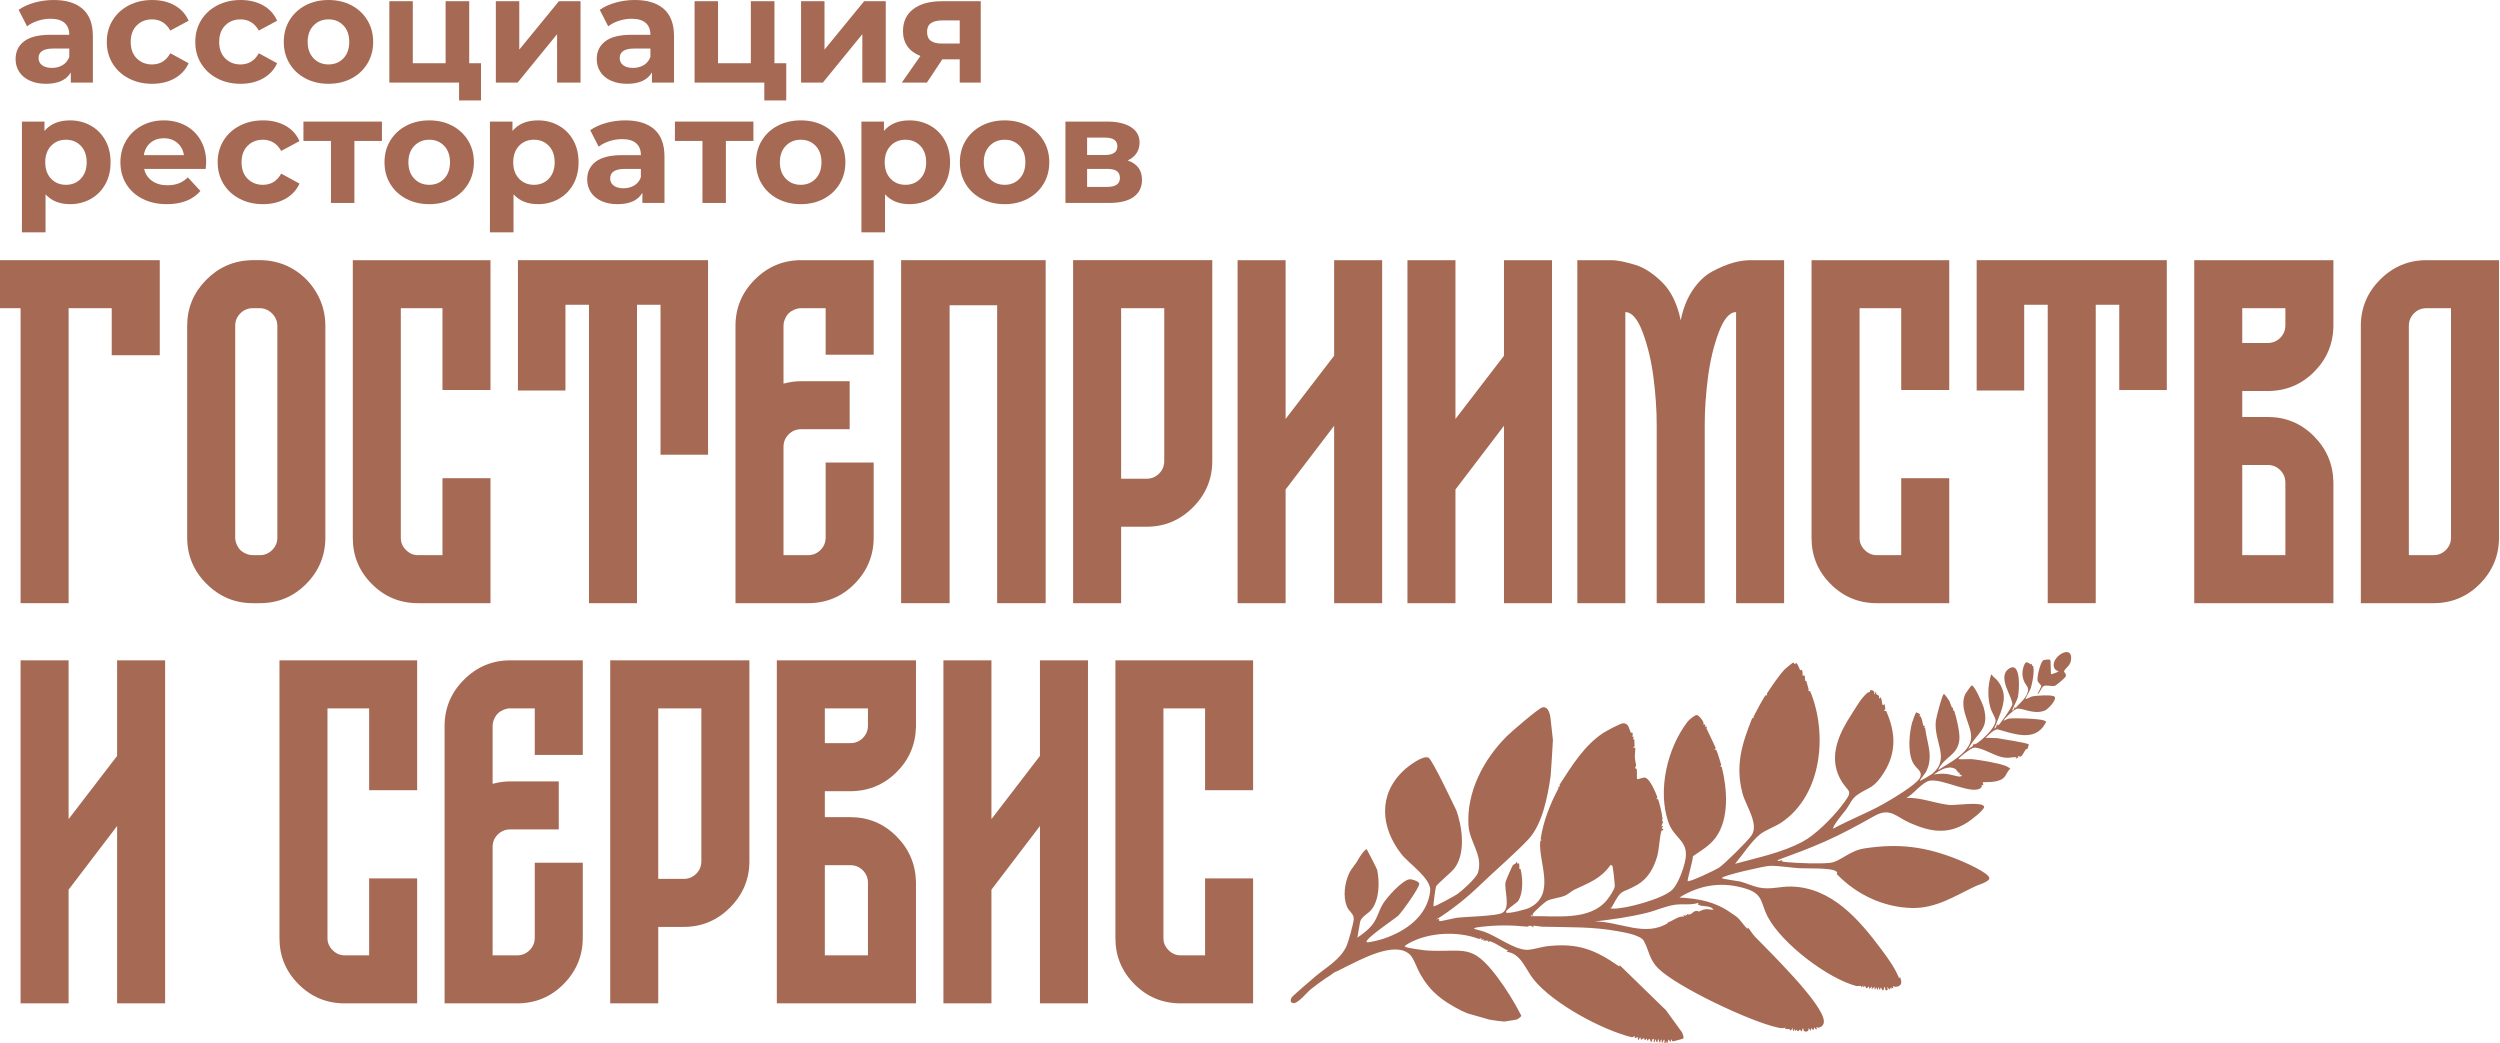 <svg xmlns="http://www.w3.org/2000/svg" xmlns:xlink="http://www.w3.org/1999/xlink" xmlns:serif="http://www.serif.com/" width="100%" height="100%" viewBox="0 0 2066 862" xml:space="preserve" style="fill-rule:evenodd;clip-rule:evenodd;stroke-linejoin:round;stroke-miterlimit:2;"><path d="M51.756,53.814c2.583,-1.541 4.421,-3.812 5.5,-6.812l-0,-6.875l-13.375,-0c-8,-0 -12,2.625 -12,7.871c-0,2.504 0.979,4.483 2.942,5.941c1.954,1.459 4.645,2.188 8.062,2.188c3.329,-0 6.292,-0.771 8.871,-2.313m16.625,-46.375c5.583,4.958 8.375,12.433 8.375,22.438l-0,38.375l-18.246,-0l0,-8.375c-3.671,6.25 -10.5,9.375 -20.5,9.375c-5.171,-0 -9.65,-0.875 -13.437,-2.625c-3.8,-1.75 -6.688,-4.167 -8.688,-7.25c-2.004,-3.084 -3.004,-6.584 -3.004,-10.505c-0,-6.25 2.354,-11.162 7.062,-14.75c4.709,-3.579 11.98,-5.375 21.817,-5.375l15.496,0c-0,-4.245 -1.292,-7.516 -3.871,-9.808c-2.583,-2.292 -6.462,-3.437 -11.625,-3.437c-3.587,-0 -7.108,0.558 -10.567,1.687c-3.458,1.121 -6.395,2.646 -8.808,4.563l-7,-13.625c3.663,-2.584 8.058,-4.58 13.188,-6c5.125,-1.417 10.391,-2.125 15.808,-2.125c10.417,-0 18.417,2.479 24,7.437" style="fill:#a66953;fill-rule:nonzero;"></path><path d="M106.443,64.813c-5.708,-2.959 -10.166,-7.059 -13.375,-12.313c-3.208,-5.25 -4.812,-11.208 -4.812,-17.875c-0,-6.667 1.604,-12.621 4.812,-17.875c3.209,-5.25 7.667,-9.35 13.375,-12.312c5.705,-2.955 12.142,-4.438 19.313,-4.438c7.083,0 13.271,1.483 18.562,4.438c5.288,2.962 9.146,7.187 11.563,12.691l-15.129,8.121c-3.496,-6.167 -8.538,-9.25 -15.121,-9.25c-5.083,0 -9.292,1.671 -12.625,5c-3.333,3.333 -5,7.875 -5,13.625c-0,5.75 1.667,10.296 5,13.625c3.333,3.333 7.542,5.004 12.625,5.004c6.667,0 11.704,-3.087 15.121,-9.254l15.129,8.25c-2.417,5.338 -6.275,9.504 -11.563,12.5c-5.291,3 -11.479,4.5 -18.562,4.5c-7.171,0 -13.608,-1.479 -19.313,-4.437" style="fill:#a66953;fill-rule:nonzero;"></path><path d="M179.572,64.813c-5.713,-2.959 -10.171,-7.059 -13.379,-12.313c-3.205,-5.25 -4.809,-11.208 -4.809,-17.875c0,-6.667 1.604,-12.621 4.809,-17.875c3.208,-5.25 7.666,-9.35 13.379,-12.312c5.704,-2.955 12.141,-4.438 19.312,-4.438c7.079,0 13.267,1.483 18.563,4.438c5.287,2.962 9.141,7.187 11.562,12.691l-15.129,8.121c-3.496,-6.167 -8.542,-9.25 -15.125,-9.25c-5.079,0 -9.287,1.671 -12.625,5c-3.333,3.333 -4.996,7.875 -4.996,13.625c0,5.75 1.663,10.296 4.996,13.625c3.338,3.333 7.546,5.004 12.625,5.004c6.671,0 11.708,-3.087 15.125,-9.254l15.129,8.25c-2.421,5.338 -6.275,9.504 -11.562,12.5c-5.296,3 -11.484,4.5 -18.563,4.5c-7.171,0 -13.608,-1.479 -19.312,-4.437" style="fill:#a66953;fill-rule:nonzero;"></path><path d="M283.82,48.187c3.208,-3.375 4.808,-7.896 4.808,-13.563c0,-5.662 -1.6,-10.183 -4.808,-13.562c-3.212,-3.371 -7.317,-5.063 -12.312,-5.063c-5,0 -9.125,1.692 -12.38,5.063c-3.245,3.379 -4.875,7.9 -4.875,13.562c0,5.667 1.63,10.188 4.875,13.563c3.255,3.379 7.38,5.066 12.38,5.066c4.995,0 9.1,-1.687 12.312,-5.066m-31.375,16.625c-5.629,-2.959 -10.025,-7.059 -13.187,-12.313c-3.167,-5.25 -4.75,-11.204 -4.75,-17.875c-0,-6.662 1.583,-12.621 4.75,-17.875c3.162,-5.25 7.558,-9.35 13.187,-12.312c5.625,-2.954 11.979,-4.434 19.063,-4.434c7.079,0 13.416,1.48 19,4.434c5.579,2.962 9.954,7.062 13.125,12.312c3.166,5.254 4.75,11.213 4.75,17.875c-0,6.671 -1.584,12.625 -4.75,17.875c-3.171,5.254 -7.546,9.354 -13.125,12.313c-5.584,2.958 -11.921,4.441 -19,4.441c-7.084,0 -13.438,-1.483 -19.063,-4.441" style="fill:#a66953;fill-rule:nonzero;"></path><path d="M397.508,52.252l-0,30.75l-18.129,-0l-0,-14.75l-57.625,-0l-0,-67.25l19.375,-0l-0,51.25l27.125,-0l-0,-51.25l19.5,-0l-0,51.25l9.754,-0Z" style="fill:#a66953;fill-rule:nonzero;"></path><path d="M409.756,1.002l19.371,0l-0,40l32.754,-40l17.871,0l-0,67.25l-19.375,0l-0,-40l-32.625,40l-17.996,0l-0,-67.25Z" style="fill:#a66953;fill-rule:nonzero;"></path><path d="M532.005,53.814c2.579,-1.541 4.413,-3.812 5.496,-6.812l-0,-6.875l-13.375,-0c-8,-0 -12,2.625 -12,7.871c-0,2.504 0.983,4.483 2.942,5.941c1.954,1.459 4.641,2.188 8.058,2.188c3.333,-0 6.292,-0.771 8.879,-2.313m16.621,-46.375c5.583,4.958 8.379,12.433 8.379,22.438l0,38.375l-18.254,-0l-0,-8.375c-3.667,6.25 -10.496,9.375 -20.5,9.375c-5.167,-0 -9.642,-0.875 -13.433,-2.625c-3.796,-1.75 -6.692,-4.167 -8.688,-7.25c-2,-3.084 -3,-6.584 -3,-10.505c0,-6.25 2.35,-11.162 7.058,-14.75c4.709,-3.579 11.98,-5.375 21.817,-5.375l15.496,0c-0,-4.245 -1.288,-7.516 -3.871,-9.808c-2.583,-2.292 -6.458,-3.437 -11.625,-3.437c-3.587,-0 -7.104,0.558 -10.567,1.687c-3.458,1.121 -6.395,2.646 -8.812,4.563l-6.996,-13.625c3.663,-2.584 8.063,-4.58 13.188,-6c5.12,-1.417 10.395,-2.125 15.808,-2.125c10.417,-0 18.417,2.479 24,7.437" style="fill:#a66953;fill-rule:nonzero;"></path><path d="M649.754,52.252l0,30.75l-18.129,-0l0,-14.75l-57.625,-0l0,-67.25l19.375,-0l0,51.25l27.125,-0l0,-51.25l19.5,-0l0,51.25l9.754,-0Z" style="fill:#a66953;fill-rule:nonzero;"></path><path d="M662.002,1.002l19.37,0l0,40l32.755,-40l17.871,0l-0,67.25l-19.375,0l-0,-40l-32.625,40l-17.996,0l-0,-67.25Z" style="fill:#a66953;fill-rule:nonzero;"></path><path d="M769.31,19.126c-2.125,1.5 -3.188,3.917 -3.188,7.25c0,3.333 1.021,5.771 3.067,7.312c2.041,1.542 5.141,2.313 9.308,2.313l14.625,-0l0,-19.125l-14.371,-0c-4.166,-0 -7.316,0.75 -9.441,2.25m41.187,-18.125l0,67.25l-17.375,-0l0,-19.25l-14.371,-0l-12.754,19.25l-20.746,-0l15.375,-22c-4.671,-1.833 -8.237,-4.475 -10.687,-7.938c-2.463,-3.458 -3.692,-7.641 -3.692,-12.562c0,-7.917 2.854,-14.017 8.567,-18.313c5.708,-4.291 13.558,-6.437 23.562,-6.437l32.121,-0Z" style="fill:#a66953;fill-rule:nonzero;"></path><path d="M66.82,147.658c3.208,-3.375 4.812,-7.895 4.812,-13.562c0,-5.663 -1.604,-10.183 -4.812,-13.563c-3.209,-3.37 -7.313,-5.062 -12.313,-5.062c-4.996,-0 -9.108,1.692 -12.312,5.062c-3.209,3.38 -4.809,7.9 -4.809,13.563c0,5.667 1.6,10.187 4.809,13.562c3.204,3.38 7.316,5.067 12.312,5.067c5,0 9.104,-1.687 12.313,-5.067m8.125,-43.87c5.125,2.87 9.145,6.916 12.066,12.125c2.913,5.208 4.371,11.27 4.371,18.183c0,6.917 -1.458,12.979 -4.371,18.187c-2.921,5.209 -6.941,9.25 -12.066,12.13c-5.121,2.87 -10.813,4.312 -17.063,4.312c-8.583,0 -15.329,-2.712 -20.25,-8.129l0,31.379l-19.5,0l0,-91.5l18.625,0l0,7.746c4.833,-5.829 11.875,-8.746 21.125,-8.746c6.25,0 11.942,1.433 17.063,4.313" style="fill:#a66953;fill-rule:nonzero;"></path><path d="M124.38,117.971c-3,2.504 -4.834,5.921 -5.5,10.25l33.125,-0c-0.667,-4.25 -2.5,-7.642 -5.496,-10.183c-3.004,-2.546 -6.671,-3.813 -11.004,-3.813c-4.421,0 -8.121,1.246 -11.125,3.746m45.625,21.625l-50.875,-0c0.916,4.167 3.083,7.458 6.504,9.879c3.412,2.417 7.666,3.625 12.741,3.625c3.505,0 6.609,-0.521 9.321,-1.562c2.7,-1.042 5.225,-2.692 7.559,-4.942l10.375,11.25c-6.334,7.254 -15.584,10.879 -27.75,10.879c-7.584,0 -14.292,-1.483 -20.125,-4.442c-5.834,-2.958 -10.334,-7.058 -13.5,-12.312c-3.167,-5.25 -4.75,-11.204 -4.75,-17.875c-0,-6.579 1.562,-12.517 4.687,-17.808c3.125,-5.296 7.421,-9.417 12.875,-12.38c5.458,-2.954 11.563,-4.433 18.317,-4.433c6.579,0 12.537,1.413 17.871,4.246c5.333,2.837 9.52,6.896 12.562,12.192c3.042,5.287 4.563,11.433 4.563,18.437c-0,0.246 -0.125,1.996 -0.375,5.246" style="fill:#a66953;fill-rule:nonzero;"></path><path d="M198.065,164.284c-5.708,-2.958 -10.166,-7.058 -13.375,-12.312c-3.204,-5.25 -4.808,-11.209 -4.808,-17.875c0,-6.667 1.604,-12.621 4.808,-17.875c3.209,-5.25 7.667,-9.35 13.375,-12.313c5.709,-2.954 12.146,-4.437 19.317,-4.437c7.079,-0 13.263,1.483 18.558,4.437c5.292,2.963 9.142,7.188 11.563,12.692l-15.125,8.121c-3.496,-6.167 -8.542,-9.25 -15.129,-9.25c-5.079,-0 -9.288,1.671 -12.621,5c-3.338,3.333 -5,7.875 -5,13.625c-0,5.75 1.662,10.296 5,13.625c3.333,3.333 7.542,5.004 12.621,5.004c6.671,-0 11.712,-3.088 15.129,-9.254l15.125,8.25c-2.421,5.337 -6.271,9.504 -11.563,12.5c-5.295,3 -11.479,4.5 -18.558,4.5c-7.171,-0 -13.608,-1.479 -19.317,-4.438" style="fill:#a66953;fill-rule:nonzero;"></path><path d="M315.627,116.473l-22.75,0l0,51.25l-19.375,0l0,-51.25l-22.746,0l0,-16l64.871,0l0,16Z" style="fill:#a66953;fill-rule:nonzero;"></path><path d="M367.064,147.658c3.208,-3.375 4.812,-7.895 4.812,-13.562c0,-5.663 -1.604,-10.183 -4.812,-13.563c-3.209,-3.37 -7.313,-5.062 -12.313,-5.062c-4.996,-0 -9.125,1.692 -12.375,5.062c-3.25,3.38 -4.875,7.9 -4.875,13.563c0,5.667 1.625,10.187 4.875,13.562c3.25,3.38 7.379,5.067 12.375,5.067c5,0 9.104,-1.687 12.313,-5.067m-31.371,16.625c-5.629,-2.958 -10.025,-7.058 -13.192,-12.312c-3.166,-5.25 -4.746,-11.204 -4.746,-17.875c0,-6.663 1.58,-12.621 4.746,-17.875c3.167,-5.25 7.563,-9.35 13.192,-12.313c5.621,-2.954 11.979,-4.433 19.058,-4.433c7.084,0 13.421,1.479 19,4.433c5.584,2.963 9.959,7.063 13.129,12.313c3.167,5.254 4.75,11.212 4.75,17.875c0,6.671 -1.583,12.625 -4.75,17.875c-3.17,5.254 -7.545,9.354 -13.129,12.312c-5.579,2.959 -11.916,4.442 -19,4.442c-7.079,0 -13.437,-1.483 -19.058,-4.442" style="fill:#a66953;fill-rule:nonzero;"></path><path d="M453.563,147.658c3.208,-3.375 4.812,-7.895 4.812,-13.562c0,-5.663 -1.604,-10.183 -4.813,-13.563c-3.208,-3.37 -7.312,-5.062 -12.312,-5.062c-4.996,-0 -9.108,1.692 -12.313,5.062c-3.208,3.38 -4.808,7.9 -4.808,13.563c0,5.667 1.6,10.187 4.808,13.562c3.205,3.38 7.317,5.067 12.313,5.067c5,0 9.104,-1.687 12.313,-5.067m8.125,-43.87c5.125,2.87 9.145,6.916 12.066,12.125c2.913,5.208 4.371,11.27 4.371,18.183c0,6.917 -1.458,12.979 -4.371,18.187c-2.921,5.209 -6.941,9.25 -12.066,12.13c-5.121,2.87 -10.813,4.312 -17.063,4.312c-8.583,0 -15.329,-2.712 -20.25,-8.129l0,31.379l-19.5,0l0,-91.5l18.625,0l0,7.746c4.833,-5.829 11.875,-8.746 21.125,-8.746c6.25,0 11.942,1.433 17.063,4.313" style="fill:#a66953;fill-rule:nonzero;"></path><path d="M524.128,153.286c2.579,-1.542 4.412,-3.813 5.495,-6.813l0,-6.875l-13.375,0c-8,0 -12,2.625 -12,7.871c0,2.504 0.984,4.483 2.942,5.942c1.954,1.458 4.642,2.187 8.058,2.187c3.334,0 6.292,-0.771 8.88,-2.312m16.62,-46.375c5.584,4.958 8.38,12.433 8.38,22.437l-0,38.375l-18.255,0l0,-8.375c-3.666,6.25 -10.495,9.375 -20.5,9.375c-5.166,0 -9.641,-0.875 -13.433,-2.625c-3.796,-1.75 -6.692,-4.166 -8.688,-7.25c-2,-3.083 -3,-6.583 -3,-10.504c0,-6.25 2.351,-11.162 7.059,-14.75c4.708,-3.579 11.979,-5.375 21.816,-5.375l15.496,0c0,-4.246 -1.287,-7.517 -3.87,-9.808c-2.584,-2.292 -6.459,-3.438 -11.625,-3.438c-3.588,0 -7.105,0.559 -10.567,1.688c-3.458,1.121 -6.396,2.646 -8.813,4.562l-6.995,-13.625c3.662,-2.583 8.062,-4.579 13.187,-6c5.121,-1.416 10.396,-2.125 15.808,-2.125c10.417,0 18.417,2.479 24,7.438" style="fill:#a66953;fill-rule:nonzero;"></path><path d="M622.622,116.473l-22.746,0l0,51.25l-19.375,0l0,-51.25l-22.75,0l0,-16l64.871,0l0,16Z" style="fill:#a66953;fill-rule:nonzero;"></path><path d="M674.063,147.658c3.208,-3.375 4.808,-7.895 4.808,-13.562c-0,-5.663 -1.6,-10.183 -4.808,-13.563c-3.213,-3.37 -7.317,-5.062 -12.313,-5.062c-5,-0 -9.125,1.692 -12.379,5.062c-3.246,3.38 -4.875,7.9 -4.875,13.563c-0,5.667 1.629,10.187 4.875,13.562c3.254,3.38 7.379,5.067 12.379,5.067c4.996,0 9.1,-1.687 12.313,-5.067m-31.375,16.625c-5.63,-2.958 -10.025,-7.058 -13.188,-12.312c-3.167,-5.25 -4.75,-11.204 -4.75,-17.875c0,-6.663 1.583,-12.621 4.75,-17.875c3.163,-5.25 7.558,-9.35 13.188,-12.313c5.625,-2.954 11.979,-4.433 19.062,-4.433c7.079,0 13.417,1.479 19,4.433c5.579,2.963 9.954,7.063 13.125,12.313c3.167,5.254 4.75,11.212 4.75,17.875c0,6.671 -1.583,12.625 -4.75,17.875c-3.171,5.254 -7.546,9.354 -13.125,12.312c-5.583,2.959 -11.921,4.442 -19,4.442c-7.083,0 -13.437,-1.483 -19.062,-4.442" style="fill:#a66953;fill-rule:nonzero;"></path><path d="M760.561,147.658c3.209,-3.375 4.809,-7.895 4.809,-13.562c-0,-5.663 -1.6,-10.183 -4.809,-13.563c-3.212,-3.37 -7.316,-5.062 -12.312,-5.062c-5,-0 -9.109,1.692 -12.313,5.062c-3.212,3.38 -4.812,7.9 -4.812,13.563c-0,5.667 1.6,10.187 4.812,13.562c3.204,3.38 7.313,5.067 12.313,5.067c4.996,0 9.1,-1.687 12.312,-5.067m8.121,-43.87c5.129,2.87 9.15,6.916 12.067,12.125c2.916,5.208 4.375,11.27 4.375,18.183c-0,6.917 -1.459,12.979 -4.375,18.187c-2.917,5.209 -6.938,9.25 -12.067,12.13c-5.121,2.87 -10.812,4.312 -17.062,4.312c-8.58,0 -15.33,-2.712 -20.25,-8.129l-0,31.379l-19.5,0l-0,-91.5l18.629,0l-0,7.746c4.829,-5.829 11.875,-8.746 21.121,-8.746c6.25,0 11.941,1.433 17.062,4.313" style="fill:#a66953;fill-rule:nonzero;"></path><path d="M842.56,147.658c3.208,-3.375 4.808,-7.895 4.808,-13.562c0,-5.663 -1.6,-10.183 -4.808,-13.563c-3.212,-3.37 -7.317,-5.062 -12.312,-5.062c-5.005,-0 -9.13,1.692 -12.38,5.062c-3.245,3.38 -4.875,7.9 -4.875,13.563c0,5.667 1.63,10.187 4.875,13.562c3.25,3.38 7.375,5.067 12.38,5.067c4.995,0 9.1,-1.687 12.312,-5.067m-31.379,16.625c-5.625,-2.958 -10.021,-7.058 -13.183,-12.312c-3.171,-5.25 -4.755,-11.204 -4.755,-17.875c0,-6.663 1.584,-12.621 4.755,-17.875c3.162,-5.25 7.558,-9.35 13.183,-12.313c5.625,-2.954 11.979,-4.433 19.067,-4.433c7.079,0 13.412,1.479 18.995,4.433c5.58,2.963 9.959,7.063 13.125,12.313c3.167,5.254 4.755,11.212 4.755,17.875c-0,6.671 -1.588,12.625 -4.755,17.875c-3.166,5.254 -7.545,9.354 -13.125,12.312c-5.583,2.959 -11.916,4.442 -18.995,4.442c-7.088,0 -13.442,-1.483 -19.067,-4.442" style="fill:#a66953;fill-rule:nonzero;"></path><path d="M925.495,147.097c-0,-2.579 -0.838,-4.475 -2.5,-5.688c-1.667,-1.204 -4.296,-1.812 -7.875,-1.812l-16.75,-0l-0,14.879l16.375,-0c7.166,-0 10.75,-2.458 10.75,-7.379m-27.125,-19l14.745,-0c6.838,-0 10.255,-2.417 10.255,-7.25c-0,-4.746 -3.417,-7.125 -10.255,-7.125l-14.745,-0l-0,14.375Zm45.375,20.5c-0,6.083 -2.292,10.791 -6.88,14.125c-4.583,3.337 -11.416,5 -20.495,5l-35.88,-0l0,-67.246l34.375,-0c8.421,-0 15.005,1.521 19.75,4.558c4.755,3.046 7.13,7.313 7.13,12.813c-0,3.333 -0.859,6.271 -2.563,8.812c-1.708,2.542 -4.15,4.525 -7.317,5.942c7.921,2.662 11.88,7.996 11.88,15.996" style="fill:#a66953;fill-rule:nonzero;"></path><path d="M0,215.002l132.021,0l-0,78.567l-39.692,-0l0,-38.875l-35.633,-0l-0,243.771l-39.684,-0l0,-243.771l-17.012,-0l-0,-39.692Z" style="fill:#a66953;fill-rule:nonzero;"></path><path d="M214.618,458.785c4.054,-0 7.491,-1.421 10.329,-4.25c2.833,-2.838 4.25,-6.284 4.25,-10.33l-0,-174.933c-0,-2.7 -0.679,-5.125 -2.025,-7.296c-1.355,-2.158 -3.1,-3.908 -5.263,-5.262c-2.166,-1.346 -4.591,-2.021 -7.291,-2.021l-5.667,-0c-4.054,-0 -7.496,1.412 -10.325,4.25c-2.838,2.837 -4.258,6.275 -4.258,10.329l-0,174.933c-0,1.896 0.408,3.78 1.216,5.667c0.813,1.892 1.825,3.446 3.042,4.663c1.216,1.208 2.767,2.22 4.654,3.033c1.883,0.804 3.779,1.217 5.671,1.217l5.667,-0Zm1.62,-243.784c9.717,0.275 18.555,2.838 26.525,7.696c7.954,4.863 14.304,11.408 19.03,19.646c4.72,8.233 7.087,17.208 7.087,26.929l0,174.933c0,14.846 -5.262,27.609 -15.787,38.267c-10.525,10.663 -23.359,15.996 -38.475,15.996l-5.667,-0c-14.85,-0 -27.604,-5.333 -38.267,-15.996c-10.671,-10.658 -16,-23.421 -16,-38.267l0,-174.933c0,-14.579 5.125,-27.137 15.392,-37.662c10.25,-10.53 22.679,-16.059 37.25,-16.609l8.912,0Z" style="fill:#a66953;fill-rule:nonzero;"></path><path d="M405.34,322.315l-39.683,-0l0,-67.621l-34.417,0l0,189.917c0,3.787 1.413,7.087 4.259,9.921c2.829,2.829 6.129,4.254 9.916,4.254l20.242,-0l0,-63.579l39.683,-0l0,103.258l-59.925,0c-14.854,0 -27.537,-5.262 -38.07,-15.792c-10.525,-10.525 -15.788,-23.212 -15.788,-38.062l0,-229.609l113.783,0l0,107.313Z" style="fill:#a66953;fill-rule:nonzero;"></path><path d="M428.018,322.718l0,-107.717l157.117,0l0,160.767l-39.279,-0l-0,-123.913l-19.438,0l0,246.613l-39.683,-0l0,-246.613l-19.437,0l-0,70.863l-39.28,-0Z" style="fill:#a66953;fill-rule:nonzero;"></path><path d="M722.008,215.002l-0,78.154l-39.692,0l0,-38.462l-20.25,-0c-1.887,-0 -3.779,0.4 -5.666,1.208c-1.892,0.813 -3.446,1.825 -4.655,3.042c-1.216,1.216 -2.229,2.766 -3.033,4.654c-0.812,1.892 -1.217,3.787 -1.217,5.671l0,47.783c4.85,-1.346 9.721,-2.021 14.571,-2.021l40.092,0l-0,39.679l-40.092,0c-4.046,0 -7.483,1.417 -10.321,4.255c-2.837,2.833 -4.25,6.27 -4.25,10.325l0,89.495l20.246,0c4.046,0 7.488,-1.425 10.325,-4.254c2.829,-2.833 4.25,-6.279 4.25,-10.325l0,-61.958l39.692,-0l-0,61.958c-0,14.846 -5.271,27.604 -15.804,38.267c-10.525,10.662 -23.346,15.992 -38.463,15.992l-59.929,-0l0,-229.196c0,-14.842 5.325,-27.604 15.988,-38.267c10.662,-10.662 23.42,-16 38.266,-16l59.942,0Z" style="fill:#a66953;fill-rule:nonzero;"></path><path d="M744.678,215.002l119.459,0l-0,283.463l-40.088,-0l0,-246.205l-39.287,0l-0,246.205l-40.084,-0l0,-283.463Z" style="fill:#a66953;fill-rule:nonzero;"></path><path d="M962.133,381.032l-0,-126.342l-35.638,0l0,140.921l21.058,0c4.046,0 7.492,-1.416 10.33,-4.25c2.829,-2.837 4.25,-6.275 4.25,-10.329m-75.321,-166.029l115.012,-0l0,166.029c0,14.854 -5.341,27.604 -16.004,38.267c-10.658,10.671 -23.421,15.996 -38.267,15.996l-21.058,-0l0,63.17l-39.683,0l-0,-283.462Z" style="fill:#a66953;fill-rule:nonzero;"></path><path d="M1242.89,215.002l39.683,0l0,283.463l-39.683,-0l0,-146.592l-40.092,52.642l0,93.95l-39.683,-0l0,-283.463l39.683,0l0,131.208l40.092,-52.237l0,-78.971Z" style="fill:#a66953;fill-rule:nonzero;"></path><path d="M1102.52,215.002l39.683,0l0,283.463l-39.683,-0l-0,-146.592l-40.092,52.642l0,93.95l-39.683,-0l-0,-283.463l39.683,0l0,131.208l40.092,-52.237l-0,-78.971Z" style="fill:#a66953;fill-rule:nonzero;"></path><path d="M1446.85,215.002l27.538,0l-0,283.463l-39.684,-0l0,-240.534c-5.404,0 -10.196,5.604 -14.379,16.8c-4.183,11.209 -7.15,23.688 -8.904,37.463c-1.758,13.762 -2.633,26.721 -2.633,38.875l-0,147.396l-39.692,-0l-0,-147.396c-0,-12.154 -0.871,-25.113 -2.629,-38.875c-1.759,-13.775 -4.725,-26.254 -8.904,-37.463c-4.192,-11.196 -8.984,-16.8 -14.384,-16.8l0,240.534l-39.683,-0l-0,-283.463l27.546,0c2.966,0 6.071,0.342 9.308,1.021c3.242,0.675 6.883,1.617 10.938,2.829c4.045,1.217 7.954,3.108 11.741,5.671c3.771,2.571 7.421,5.604 10.938,9.112c3.495,3.513 6.537,7.892 9.108,13.155c2.554,5.27 4.517,11.279 5.871,18.025c1.887,-9.721 5.196,-18.084 9.916,-25.105c4.725,-7.02 10.13,-12.154 16.2,-15.391c6.075,-3.242 11.68,-5.596 16.805,-7.088c5.129,-1.475 10.133,-2.229 14.983,-2.229" style="fill:#a66953;fill-rule:nonzero;"></path><path d="M1610.85,322.315l-39.683,-0l-0,-67.621l-34.425,0l-0,189.917c-0,3.787 1.421,7.087 4.25,9.921c2.837,2.829 6.146,4.254 9.925,4.254l20.25,-0l-0,-63.579l39.683,-0l0,103.258l-59.933,0c-14.854,0 -27.538,-5.262 -38.063,-15.792c-10.533,-10.525 -15.796,-23.212 -15.796,-38.062l0,-229.609l113.792,0l0,107.313Z" style="fill:#a66953;fill-rule:nonzero;"></path><path d="M1633.52,215.002l157.117,0l-0,107.313l-39.279,-0l-0,-70.459l-19.438,0l0,246.609l-39.683,-0l-0,-246.609l-19.438,0l0,70.863l-39.279,-0l0,-107.717Z" style="fill:#a66953;fill-rule:nonzero;"></path><path d="M1874.06,384.272l-21.067,-0l0,74.512l35.638,0l-0,-59.933c-0,-4.046 -1.413,-7.492 -4.242,-10.329c-2.846,-2.838 -6.283,-4.25 -10.329,-4.25m-21.067,-129.58l0,28.746l21.067,0c4.046,0 7.483,-1.412 10.329,-4.25c2.829,-2.837 4.242,-6.275 4.242,-10.329l-0,-14.167l-35.638,0Zm21.067,68.438l-21.067,0l0,21.458l21.067,0c14.846,0 27.529,5.263 38.063,15.788c10.533,10.533 15.925,23.225 16.2,38.071l-0,100.02l-115.009,0l0,-283.466l115.009,-0l-0,54.671c-0.275,14.854 -5.667,27.471 -16.2,37.866c-10.534,10.396 -23.217,15.592 -38.063,15.592" style="fill:#a66953;fill-rule:nonzero;"></path><path d="M2025.5,444.206l-0,-189.513l-20.246,0c-4.05,0 -7.496,1.413 -10.325,4.25c-2.837,2.838 -4.258,6.275 -4.258,10.33l-0,189.512l20.25,0c4.054,0 7.491,-1.421 10.329,-4.25c2.837,-2.837 4.25,-6.283 4.25,-10.329m-20.246,-229.204l59.929,-0l0,229.204c0,14.846 -5.262,27.604 -15.787,38.267c-10.525,10.662 -23.354,15.995 -38.475,15.995l-59.934,0l0,-229.195c0,-14.846 5.329,-27.609 16,-38.271c10.663,-10.663 23.417,-16 38.267,-16" style="fill:#a66953;fill-rule:nonzero;"></path><path d="M96.779,545.711l39.684,-0l-0,283.467l-39.684,-0l0,-146.596l-40.091,52.641l-0,93.955l-39.684,-0l0,-283.467l39.684,-0l-0,131.208l40.091,-52.237l0,-78.971Z" style="fill:#a66953;fill-rule:nonzero;"></path><path d="M344.734,653.023l-39.683,0l-0,-67.621l-34.417,0l0,189.917c0,3.788 1.413,7.088 4.259,9.921c2.829,2.829 6.129,4.254 9.916,4.254l20.242,0l-0,-63.579l39.683,-0l0,103.258l-59.925,0c-14.854,0 -27.537,-5.262 -38.071,-15.791c-10.525,-10.525 -15.787,-23.213 -15.787,-38.063l-0,-229.608l113.783,-0l0,107.312Z" style="fill:#a66953;fill-rule:nonzero;"></path><path d="M481.607,545.711l-0,78.154l-39.684,0l0,-38.462l-20.25,-0c-1.895,-0 -3.779,0.4 -5.666,1.208c-1.892,0.812 -3.446,1.825 -4.654,3.042c-1.217,1.216 -2.238,2.766 -3.042,4.654c-0.804,1.891 -1.217,3.787 -1.217,5.671l0,47.783c4.859,-1.346 9.721,-2.021 14.579,-2.021l40.084,0l-0,39.679l-40.084,0c-4.054,0 -7.491,1.417 -10.32,4.254c-2.846,2.834 -4.259,6.271 -4.259,10.325l0,89.496l20.246,0c4.05,0 7.496,-1.425 10.325,-4.254c2.838,-2.833 4.258,-6.279 4.258,-10.325l0,-61.958l39.684,-0l-0,61.958c-0,14.846 -5.263,27.604 -15.796,38.267c-10.525,10.662 -23.354,15.995 -38.471,15.995l-59.929,0l-0,-229.199c-0,-14.842 5.325,-27.605 15.996,-38.267c10.658,-10.663 23.412,-16 38.266,-16l59.934,-0Z" style="fill:#a66953;fill-rule:nonzero;"></path><path d="M579.603,711.741l0,-126.342l-35.637,0l-0,140.921l21.05,0c4.054,0 7.5,-1.417 10.329,-4.25c2.838,-2.837 4.258,-6.275 4.258,-10.329m-75.32,-166.029l115.004,-0l-0,166.029c-0,14.854 -5.342,27.604 -16,38.267c-10.663,10.67 -23.425,15.995 -38.271,15.995l-21.05,0l-0,63.171l-39.683,0l-0,-283.462Z" style="fill:#a66953;fill-rule:nonzero;"></path><path d="M702.696,714.98l-21.05,0l0,74.513l35.638,-0l-0,-59.933c-0,-4.046 -1.425,-7.492 -4.259,-10.33c-2.829,-2.837 -6.275,-4.25 -10.329,-4.25m-21.05,-129.579l0,28.746l21.05,0c4.054,0 7.5,-1.412 10.329,-4.25c2.834,-2.837 4.259,-6.275 4.259,-10.329l-0,-14.167l-35.638,0Zm21.05,68.438l-21.05,-0l0,21.458l21.05,0c14.846,0 27.546,5.263 38.071,15.788c10.525,10.533 15.925,23.225 16.196,38.07l-0,100.021l-115,0l-0,-283.466l115,-0l-0,54.67c-0.271,14.855 -5.671,27.471 -16.196,37.867c-10.525,10.396 -23.225,15.592 -38.071,15.592" style="fill:#a66953;fill-rule:nonzero;"></path><path d="M859.418,545.711l39.683,-0l-0,283.467l-39.683,-0l-0,-146.596l-40.092,52.641l-0,93.955l-39.683,-0l-0,-283.467l39.683,-0l-0,131.208l40.091,-52.237l0,-78.971Z" style="fill:#a66953;fill-rule:nonzero;"></path><path d="M1035.56,653.023l-39.683,0l-0,-67.621l-34.417,0l0,189.917c0,3.788 1.413,7.088 4.25,9.921c2.838,2.829 6.138,4.254 9.925,4.254l20.242,0l-0,-63.579l39.683,-0l0,103.258l-59.925,0c-14.862,0 -27.546,-5.262 -38.071,-15.791c-10.525,-10.525 -15.787,-23.213 -15.787,-38.063l-0,-229.608l113.783,-0l0,107.312Z" style="fill:#a66953;fill-rule:nonzero;"></path><path d="M1403.05,747.258c-0.105,-0.087 0.875,-0.895 0.395,-1.108c-6.108,2.025 -12.337,0.675 -18.841,1.488c-7.946,0.995 -15.779,4.779 -23.592,6.7c-14.404,3.541 -28.279,5.441 -42.979,7.162c20.558,-0.063 41.558,13.237 60.65,1.133l-0.733,-0.325c4.325,-0.916 9.445,-5.929 13.845,-4.733c-1.87,-2.788 1.15,-0.442 1.288,-0.571c0.187,-0.171 -0.346,-1.129 -0.188,-1.208c0.305,-0.146 1.192,0.775 1.467,0.641c0.2,-0.095 -0.325,-1.141 -0.183,-1.212c0.271,-0.125 1.129,0.7 1.591,0.6c3.305,-0.725 2.65,-2.3 5.655,-3.021c1.27,-0.304 2.208,0.538 2.329,0.508c1.883,-0.483 2.987,-1.658 5.996,-1.962c1.154,-0.117 4.883,0.408 6.341,0.521c-2.783,-4.363 -9.896,-1.929 -13.041,-4.613m-71.817,-32.179c-0.083,-0.033 -0.025,-0.496 0.012,-0.687c-8.241,11.837 -17.82,14.97 -29.991,20.758c-2.563,1.217 -5.154,3.717 -7.488,4.787c-4.887,2.25 -11.108,2.313 -15.508,4.663c-1.825,0.971 -10.458,8.867 -11.504,10.496c-0.504,0.787 0.587,1.475 0.337,1.608c-0.45,0.242 -2.116,-1.079 -2.046,0.442c20.421,-0.538 48.88,4.362 63.271,-13.763c1.834,-2.304 5.509,-7.8 6.071,-10.529c0.304,-1.467 -1.325,-15.804 -1.837,-17.204c-0.346,-0.954 -0.725,-0.329 -1.317,-0.571m287.004,-76.762c-1.004,-1.005 -1.021,-2.234 -2.937,-3.15c-5.788,-2.767 -12.696,1.633 -17.225,4.92c3.641,-0.708 7.258,-0.87 10.958,-0.475c2.329,0.25 9.317,2.346 10.604,2.121c4.004,-0.704 -0.412,-1.846 -0.562,-1.987c-0.117,-0.117 0.725,-0.917 0.579,-1.079c-0.113,-0.13 -1.05,0.012 -1.417,-0.35m-496.496,136.5c4.05,-2.638 9.104,-6.534 12.109,-10.3c4.554,-5.713 5.329,-11.53 9.083,-17.68c3.171,-5.195 15.996,-19.72 22.137,-20.204c1.875,-0.146 7.521,1.729 7.809,3.521c0.496,3.121 -14.463,23.713 -17.471,26.696c-1.633,1.617 -27.95,19.254 -26.004,21.65c0.821,1.008 12.008,-2.1 13.775,-2.692c18.391,-6.141 36.404,-18.554 38.754,-39.516c1.133,-10.134 -17.783,-22.713 -23.846,-30.5c-17.071,-21.921 -19.512,-49.05 2.017,-69.188c3.579,-3.346 15.779,-12.767 20.466,-10.442c3.246,1.609 22.696,43.221 22.871,43.359c0.238,0.191 11.171,29.812 -1.033,47.446c-3.017,4.358 -14.813,13.204 -15.738,15.895c-0.408,1.192 -2.366,15.3 -1.991,16.017c0.508,0.983 18.471,-9.15 19.712,-10.029c4.075,-2.888 15.75,-13.375 17.063,-17.842c4.275,-14.566 -7.029,-24.912 -7.888,-38.921c-1.7,-27.683 12.475,-54.475 31.554,-73.575c3.571,-3.575 26.359,-23.275 29.592,-23.962c5.888,-1.246 6.646,9.133 6.717,9.7c0.166,1.271 1.896,17.033 1.912,17.296c0.079,1.254 -1.829,29.425 -1.916,30.012c-2.388,16.25 -6.621,39.6 -18.505,52.2c-11.079,11.754 -27.762,26.046 -40.029,37.867c-11.079,10.679 -23.2,20.279 -36.191,28.471c4.462,-1.896 1.491,0.654 3.141,1.121c0.846,0.241 11.996,-2.513 14.225,-2.788c7.467,-0.929 32.034,-1.312 37.196,-3.917c7.55,-3.804 1.671,-18.866 2.942,-25.616c0.258,-1.379 5.1,-12.4 5.9,-13.634c0.887,-1.37 3.004,-1.045 2.937,-3.241c1.042,0.866 0.671,2.771 2.159,1.162c0.629,1.188 0.308,4.559 0.37,4.8c0.017,0.063 1.017,-0.037 1.125,0.446c1.717,7.617 2.288,19.338 -2.066,26.138c-1.046,1.637 -11.271,7.77 -9.992,9.47c1.188,1.584 16.867,-2.595 19.358,-3.854c22.146,-11.162 7.255,-37.462 8.838,-54.708c0.121,-1.329 0.967,-0.688 1.008,-1.025c0.121,-1.008 -0.746,-0.408 -0.616,-1.258c2.262,-14.996 7.791,-28.575 14.712,-41.792c0.121,-0.229 -0.329,-1.046 -0.154,-1.371c0.096,-0.183 1.704,1.117 1.046,-1.529c9.816,-15.279 20.671,-32.792 36.204,-42.854c2.462,-1.592 14.392,-8.088 16.617,-7.979c4.529,0.225 4.708,5.062 5.983,7.691c0.104,0.217 1.429,0.121 1.5,0.288c0.458,1.066 -0.183,2.966 -0.138,3.129c0.025,0.083 1.134,0.117 1.155,0.204c0.125,0.521 -0.784,1.433 -0.713,1.846c0.008,0.071 1.142,0.133 1.15,0.204c0.046,0.267 0.279,5.113 0.258,5.383c-0.041,0.521 -1.383,1.18 -1.058,1.588c0.071,0.087 1.354,-0.421 1.596,-0.117c0.233,0.296 -0.446,6.217 -0.379,7.504c0.137,2.688 0.804,4.78 1.041,7.063c0.08,0.767 -0.933,1.837 -0.795,2.379c0.045,0.175 1.295,0.258 1.4,0.958c0.208,1.388 -0.042,7.721 0.229,8.013c0.608,0.658 4.996,-1.763 6.983,-1.063c3.85,1.35 8.413,12.221 9.792,16.088c0.108,0.304 -0.8,1.233 -0.675,1.587c0.058,0.171 1.116,-0.416 1.325,0.217c1.554,4.779 3.091,11.067 3.625,16.042c0.091,0.854 -0.579,1.462 -0.563,1.879c0,0.079 1.109,0.108 1.15,0.2c0.096,0.196 -1.621,3.917 -1.487,4.092c0.112,0.145 1.112,-0.388 1.208,-0.188c0.333,0.683 -1.054,1.5 -1.05,1.596c0.017,0.817 2.263,0.396 1.038,1.971c-0.292,0.375 -0.938,-0.221 -0.955,-0.179c-1.82,4.329 -1.995,15.5 -3.77,21.625c-2.805,9.679 -7.563,18.358 -16.425,23.516c-13.625,7.938 -12.355,1.988 -21.021,18.429c-0.159,0.3 -2.854,1.096 0.541,1.259c10.388,0.496 41.871,-8.129 49.367,-15.559c4.871,-4.825 9.013,-16.608 10.538,-23.258c4.012,-17.521 -8.805,-18.208 -13.792,-32.725c-9.025,-26.258 -0.85,-61.042 15.783,-82.758c1.204,-1.571 5.875,-5.688 7.746,-5.688c1.671,0.004 7.067,6.479 5.325,8.192c3.158,-1.375 1.229,1.279 1.338,1.417c0.32,0.404 2.27,-1.238 1.337,1.42l7.713,16.313c-2.446,2.525 -0.3,0.754 0.304,1.421c0.671,0.737 3.633,10.508 4.116,12.25c0.096,0.358 -0.679,1.229 -0.57,1.629c0.012,0.054 1.008,0.046 1.058,0.242c4.492,17.829 6.462,42.729 -4.992,58.366c-5.033,6.867 -11.991,10.734 -18.808,15.434c0.221,2.579 -4.783,19.529 -4.371,20.487c0.692,1.6 24.033,-9.642 25.954,-11.008c5.109,-3.629 23.229,-21.588 26.75,-26.554c6.596,-9.313 -4.704,-24.725 -7.404,-34.925c-6.067,-22.93 -0.479,-40.913 8.058,-62.175c2.009,0.541 0.667,-0.305 1.063,-1.096c2.667,-5.288 6.375,-12.146 9.475,-17.159c0.612,-0.995 1.742,-0.5 1.792,-0.579c0.083,-0.129 -0.43,-1.041 -0.034,-1.65c3.696,-5.687 10.071,-15.104 14.646,-19.883c0.696,-0.729 6.588,-5.538 7.038,-5.563c0.454,-0.02 0.804,1.488 1.512,1.45c0.458,-0.025 0.246,-1.066 0.396,-1.12c1.342,-0.48 3.183,5.166 3.708,5.979c0.309,0.475 1.067,-0.659 1.25,-0.388c1.313,1.942 0.629,4.642 0.754,4.871c0.046,0.079 1.284,-0.425 1.805,0.408c0.4,0.65 0.058,3.1 0.254,3.638c0.175,0.492 0.962,0.304 1.029,0.496c0.646,1.779 1.196,4.483 1.892,6.621c0.458,1.404 -1.696,0.762 1.412,2.012c14.483,35.063 9.717,85.725 -23.883,108.292c-5.2,3.491 -13.167,6.162 -17.688,9.804c-7.466,6.017 -14.321,16.929 -20.579,24.317c18.638,-5.138 38.663,-9.096 55.846,-18.313c10.542,-5.658 23.75,-18.933 31.2,-28.375c12.525,-15.883 6.504,-10.642 -0.429,-23.987c-9.621,-18.513 -0.388,-37.575 9.429,-52.575c3.971,-6.071 7.7,-13.217 13.192,-17.98c0.612,-0.533 1.45,-0.445 2.12,-0.862c0.317,-0.196 -0.087,-1.158 -0.033,-1.188c1.425,-0.741 4.838,0.471 3.45,2.963c1.188,0.875 0.775,-2.463 1.788,-1.271c0.112,0.129 -0.113,1.183 0.233,1.529c0.417,0.417 1.158,0.192 2.067,1.404c0.408,0.55 -0.03,1.6 0.054,1.817c0.421,1.046 1.037,-1.392 1.641,-0.321c0.613,1.075 0.75,4.709 1.363,5.784c0.508,0.9 1.375,-1.134 1.642,-0.321c0.054,0.171 0.604,3.329 0.6,3.508c-0.034,1.367 -2.95,2.017 0.662,1.842c8.729,19.558 8.483,37.016 -4.421,54.816c-7.125,9.825 -11.546,8.859 -19.6,14.717c-4.771,3.471 -5.958,7.8 -9.246,12.221c-0.975,1.312 -12.15,14.558 -10.308,15.471c13.275,-7.292 27.571,-12.675 40.792,-20.054c6.491,-3.63 27.546,-16.021 30.533,-21.68c3.117,-5.9 -3.233,-7.491 -5.883,-13.287c-4.05,-8.854 -2.846,-23.183 -0.454,-32.413c0.3,-1.154 2.945,-8.437 3.487,-8.67c0.171,-0.071 3.154,1.587 3.25,1.745c0.125,0.209 -0.775,1.242 -0.65,1.463c0.038,0.058 0.9,-0.008 1.138,0.454c1.275,2.496 1.437,5.483 2.22,7.633c0.067,0.192 2.067,-1.337 0.505,1.667l0.825,-0.258c1.512,12.862 7.287,23.912 0.741,36.591c-0.537,1.038 -5.366,6.93 -5.112,7.309c0.325,0.479 9.366,-5.013 10.054,-5.571c15.562,-12.721 1.425,-26.217 3.162,-43.733c0.271,-2.721 5.167,-21.73 6.6,-22.363c0.763,-0.333 4.259,5.167 4.717,5.938c0.813,1.37 1.771,6.829 3.221,5.304c-1.146,2.483 0.604,2.396 0.654,2.55c1.896,5.587 4.854,18.112 4.296,23.796c-1.325,13.512 -12.625,13.912 -17.558,25.22c8.666,-5.658 23.512,-12.866 26.758,-23.683c3.262,-10.867 -10.021,-25 -4.633,-38.517c0.383,-0.962 5.062,-7.55 5.504,-7.725c2.171,-0.866 9.312,15.684 9.9,17.775c5.362,19.038 -5.225,20.413 -12.596,34.705c1.262,-0.65 2.446,-1.509 3.596,-2.334c0.508,-0.362 0.05,-1.262 0.196,-1.362c0.162,-0.104 1.879,0.096 3.412,-1.009c5.029,-3.625 14.646,-12.129 15.358,-18.516c0.23,-2.038 -3.27,-7.304 -4.125,-10.221c-2.704,-9.233 -2.391,-18.929 0.43,-28.117c1.05,0.359 1.27,1.563 2.279,2.296c4.3,3.133 8.083,9.854 8.216,16.079c0.192,8.704 -4.841,18.354 -7.895,26.321c1.979,-0.275 2.012,-3.442 2.191,-3.571c0.238,-0.171 0.725,1.075 1.013,0.963c1.362,-0.542 11.329,-14.925 11.675,-17.167c0.837,-5.412 -13.029,-22.842 -2.809,-29.687c10.305,-6.905 8.6,18.737 7.43,23.387c-0.98,3.888 -3.638,7.354 -4.705,11.233c2.267,0.092 1.575,-4.954 2.73,-2.095c3.512,-4.109 9.291,-8.371 10.316,-14.055c0.642,-3.541 -2.05,-5.041 -3.266,-8.133c-1.675,-4.254 -1.746,-8.087 -0.2,-12.492c1.67,-4.754 2.883,-3.166 5.866,-1.379c0.184,0.109 0.929,-0.716 1.063,-0.5c0.104,0.171 -0.4,1.092 -0.2,1.517c0.087,0.175 0.954,-0.042 1.066,0.458c1.067,4.675 -0.558,13.513 -2.012,18.104c-0.596,1.875 -4.521,8.613 -4.242,9.025c0.188,0.271 4.338,-1.879 5.1,-2.083c2.925,-0.783 17.4,-1.808 18.917,0.279c1.804,2.484 -5.463,10.296 -8.308,11.384c-9.421,3.604 -18.413,-2.567 -23,-1.534c-2.313,0.521 -12.121,9.659 -10.596,9.821c0.208,0.021 2.625,-1.487 3.871,-1.679c4.45,-0.696 25.491,0.029 29.245,1.542c2.171,0.87 1.75,1.104 0.8,2.804c-8.458,15.179 -26.375,8.096 -39.304,4.466c-4.237,0.842 -6.783,4.496 -9.883,7.046l9.621,0.25c3.133,0.779 25.529,3.825 26.154,5.317c0.075,0.183 -1.033,3.462 -1.217,3.758c-0.171,0.279 -1.033,-0.233 -1.408,0.317c-1.088,1.6 -2.325,4.858 -4.221,5.996c-0.158,0.096 -3.667,-1.45 -1.675,0.491l-1.962,1.042c-1.517,-0.071 1.37,-1.192 -0.171,-1.2c-4.696,-0.025 -5.913,1.279 -11.867,-0.058c-6.733,-1.509 -16.521,-8.05 -22.662,-7.759c-2.421,0.113 -12.988,8.4 -12.959,9.338c0.021,0.562 9.817,-0.025 11.221,0.133c6.608,0.738 22.383,3.292 28.167,5.742c0.558,0.237 3.441,1.787 3.45,2.262c-3.113,2.388 -2.863,5.496 -6.146,7.992c-5.3,4.038 -15.625,2.546 -16.721,3.304c-0.1,0.071 1.021,1.792 0.371,2.429c-0.15,0.15 -0.963,-0.695 -1.079,-0.579c-0.279,0.279 0.387,1.309 -0.325,2.129c-6.4,7.363 -32.096,-7.691 -42.963,-5.404c-6.137,1.288 -13.279,11.425 -19.025,14.109c12.117,-0.413 23.942,4.65 35.525,5.891c4.496,0.484 27.792,-3.158 28.734,1.463c0.516,2.554 -11.63,11.629 -14.038,13.125c-16.425,10.212 -30.5,7.637 -47.458,0.158c-11.304,-4.987 -16.146,-13.008 -29.242,-5.621c-13.358,7.538 -26.862,14.892 -41.021,21.163c-12.662,5.608 -25.971,10.516 -38.933,15.287c0.504,1.913 3.596,-0.641 3.967,-0.112c0.208,0.3 -3.155,1.112 3.441,1.762c8.496,0.834 27.992,1.592 36.15,0.575c8.421,-1.05 15.742,-9.971 28.029,-11.871c28.738,-4.441 50.884,-1.554 77.917,9.338c4.021,1.621 25.692,10.912 25.521,15.362c-0.104,2.842 -9.533,5.571 -11.308,6.409c-17.292,8.204 -32.734,18.525 -52.63,18.096c-23.391,-0.505 -45.612,-11.017 -61.62,-27.492c-1.275,-1.317 0.75,-1.429 -0.925,-2.717c-4.213,-3.229 -23.796,-2.296 -30.146,-2.654c-7.884,-0.446 -16.925,-2.067 -24.679,-1.996c-3.95,0.038 -39.575,8.067 -39.725,10.113c-0.055,0.766 13.529,2.475 15.054,2.858c5.204,1.317 10.191,3.833 15.425,4.933c9.662,2.034 17.512,-1.012 27.096,-0.758c33.095,0.875 55.675,27.15 73.683,51.229c5.692,7.609 11.55,15.554 15.15,24.384l0.9,-0.638c1.671,4.321 1.417,7.454 -3.808,7.908c-0.655,0.059 -1.73,-0.77 -1.975,-0.612c-0.192,0.125 0.254,1.212 0.154,1.4c-0.663,1.221 -2.746,-2.242 -1.384,1.146c-1.287,-0.713 -1.283,-2.142 -1.666,0.508l-1.967,-2.312c-0.392,0.787 1.25,2.179 -0.321,2.658c-1.875,0.579 -1.15,-1.554 -1.383,-1.896c-1.383,-2.05 -0.888,1.025 -1.242,1.525c-1.579,2.208 -2.191,-5.137 -3.029,0.242c-1.25,-0.963 -1.058,-4.567 -1.917,-0.334c-1.283,0.209 -0.412,-1.637 -1.079,-1.75c-0.671,-0.116 -0.466,1.909 -1.604,1.296c0.388,-4.208 -0.808,-0.291 -2.371,-0.016c0.959,-4.184 -0.287,-0.846 -1.916,-0.33l-0.434,-2.045c-3.375,4.962 -1.912,-3.255 -4.375,1.216c-0.333,-3.546 -0.341,-0.525 -2.1,-0.358l0.384,-1.121l-3.984,0.146c-23.779,-6.229 -61.471,-34.896 -73.341,-57.096c-5.925,-11.075 -3.45,-18.758 -17.659,-23.262c-19.808,-6.275 -37.983,-3.563 -55.454,7.17c15.696,0.838 29.538,3.363 42.404,12.521c1.3,0.925 4.342,2.771 5.704,4.038c2.605,2.421 5.234,6.441 7.759,9.029c0.558,0.575 0.679,-0.808 0.891,-0.633c1.171,0.975 3.555,5.12 5.359,7.004c10.941,11.446 57.35,56.25 57.329,70.446c-0.004,2.933 -1.85,4.687 -4.654,5.237c-0.379,0.075 -1.117,-0.837 -1.588,-0.683c-0.091,0.033 0.913,1.775 0.054,1.979c-0.808,0.187 -1.295,-1.404 -1.529,-1.438c-1.091,-0.15 0.221,4.292 -2.621,0.334c-1.112,4.35 -0.75,1.029 -2.37,-0.013c0.616,2.767 -1.884,3.634 -3.734,2.492c-1.058,-0.65 0.413,-2.167 -1.066,-2.133c-1.242,4.591 -1.184,1.75 -1.996,1.229c-1.342,-0.863 -0.763,1.908 -2.504,0.775c-0.825,-0.534 1.383,-2.154 -1.784,0.079l-0.441,-2.05c-0.763,3.908 -1.48,1.625 -1.85,-0.713c-1.359,4.571 -2.142,1.234 -2.417,1.171c-1.163,-0.262 -4.775,0.792 -3.096,-1.325c-2.179,1.146 -4.458,0.538 -6.933,0c-22.004,-4.766 -82.45,-33.162 -98.379,-48.787c-7.3,-7.163 -7.73,-15.104 -11.85,-22.667c-2.546,-4.667 -14.992,-6.837 -20.35,-7.846c-22.03,-4.158 -41.717,-3.346 -63.784,-3.925c-1.066,-0.025 -7.154,-0.996 -7.508,-0.837c-0.238,0.108 0.792,1.137 0.571,1.275c-0.446,0.283 -1.588,-1.071 -2.338,-1.2c-1.691,-0.292 -2.396,0.775 -2.9,0.725c-13.604,-1.325 -24.683,-1.425 -38.321,0.158c-11.85,1.379 -2.283,2.15 3.071,4.158c10.871,4.075 24.154,14.442 34.613,14.809c4.804,0.166 12.087,-2.454 17.421,-3.029c25.029,-2.709 38.966,2.775 58.983,16.641c0.967,0.667 -0.146,-1.183 0.883,-0.629l37.917,36.933l13.254,18.28c0.421,1.041 1.825,4.104 1.058,5.058c-0.287,0.358 -8.429,2.529 -8.866,2.392c-0.696,-0.217 -0.4,-1.55 -1.079,-1.667c-0.109,0.479 -0.517,2.029 -0.788,2.229c-0.358,0.258 -0.867,-2.492 -1.65,-1.858c-0.104,0.087 -0.4,2.316 -0.85,2.616c-1.1,0.725 -0.346,-1.712 -0.942,-1.341c-0.329,0.204 -0.275,1.9 -1.42,1.333c0.454,-3.654 -0.467,-3.525 -1.542,-0.267c-1.371,0.184 -0.308,-2.62 -0.942,-2.529c-0.879,0.13 -0.833,2.088 -0.975,2.204c-1.346,1.125 -0.891,-3.279 -1.966,-2.316c-0.405,0.362 0.295,2.733 -1.159,2.167l-0.758,-2.492l-0.854,2.616c-1.617,0.013 0.05,-1.92 -0.567,-2.475c-1.292,-1.166 -1.612,1.971 -1.737,2.076c-1.18,1.02 -1.038,-2.701 -2.163,-2.334c-0.779,0.254 -0.658,1.879 -1.404,1.325c-0.592,-0.442 -0.142,-1.529 -0.513,-1.671c-0.233,-0.087 -0.804,1.279 -1.42,1.338c-1.092,0.1 -0.075,-1.1 -0.571,-1.288c-1.334,-0.504 -2.429,1.204 -2.559,1.15c-0.579,-0.254 -0.554,-2.154 -0.82,-2.112c-0.688,0.1 -0.946,2.166 -1.55,2.091c-0.58,-0.07 -0.471,-2.379 -0.571,-2.458c-0.238,-0.192 -1.575,1.383 -2.492,0.754c-0.121,-0.083 0.417,-1 0,-1.187c-0.65,-0.3 -1.629,0.879 -2.4,0.691c-24.596,-5.991 -65.25,-27.908 -81.179,-47.825c-6.683,-8.358 -10.317,-21.412 -22.342,-22.816l1.342,-0.95c-4.975,-2.05 -9.946,-6.209 -15.125,-7.742c-0.775,-0.229 -0.383,1.104 -1.421,0.55l0.321,-0.741c-0.354,-0.571 -4.329,-0.163 -4.475,-0.367c-0.117,-0.171 0.658,-0.771 0.579,-1.079c-0.167,-0.655 -1.196,0.991 -2.046,0.433c-0.071,-0.046 0.267,-1.1 0.196,-1.15c-0.562,-0.396 -1.667,0.637 -2.225,0.429c-17.546,-6.592 -41.562,-5.621 -58.304,3.863c-0.379,0.212 -3.654,1.975 -2.696,2.625c1.542,1.05 15.858,3.012 18.579,3.15c30.621,1.533 36.271,-6.317 57.396,21.554c7.442,9.821 14.55,21.362 20.121,32.312c-0.525,1.388 -3.417,2.884 -3.692,3.109c-0.212,0.175 -9.179,1.433 -9.358,1.554c-0.796,0.55 -13.146,-1.35 -13.354,-1.454c-0.146,-0.075 -17.6,-5.005 -17.729,-5.075c-0.371,-0.2 -1.605,-0.646 -1.663,-0.671c-0.25,-0.121 -3.812,-1.663 -4.304,-1.921c-15.229,-7.967 -24.788,-14.858 -33.554,-30.138c-2.4,-4.183 -5.317,-13.041 -8.438,-15.97c-12.637,-11.867 -41.354,4.658 -53.891,10.562c-1.025,0.484 -1.688,0.929 -1.8,0.984c-0.346,0.174 -1.734,0.762 -2.384,1.179c-1.5,0.958 -3.254,1.321 -4.312,1.987c-1.429,0.9 -3.529,2.592 -3.817,2.759c-0.912,0.537 -2.492,1.525 -3.362,2.112c-3.5,2.363 -9.088,6.479 -12.367,9.121c-3.146,2.542 -10.963,12.467 -14.817,11.387c-2.429,-0.683 -1.975,-2.995 -0.916,-4.687c0.866,-1.392 16.654,-14.838 19.279,-17.088c8.9,-7.65 21.025,-14.033 26.116,-25.541c1.492,-3.375 5.684,-18.592 5.867,-21.992c0.25,-4.554 -4.121,-6.529 -5.683,-10.508c-3.279,-8.375 -1.892,-18.884 1.65,-26.925c1.933,-4.388 6.275,-8.809 7.937,-12.275c0.679,-1.425 5.642,-8.796 6.879,-8.021c0.067,0.041 8.363,15.883 8.6,17.058c2.05,10.079 1.846,24.579 -4.825,32.879c-2.87,3.571 -8.562,5.592 -9.412,10.534l-2.142,12.475Z" style="fill:#a66953;fill-rule:nonzero;"></path><path d="M1683.75,573.806c0.329,-1.517 3.271,-5.909 3.142,-7.1c-0.054,-0.484 -2.675,-2.796 -2.988,-3.971c-0.8,-3.008 2.163,-14.929 4.475,-16.963c0.904,-0.795 5.621,-0.82 5.813,-0.6c0.854,1 0.345,11.78 0.9,12.009c0.304,0.125 6.116,-1.979 6.125,-2.309c0.012,-0.387 -4.438,-0.754 -4.034,-5.937c0.646,-8.288 16.817,-16.525 14.134,-2.554c-0.746,3.883 -5.338,6.646 -5.534,8.262c-0.17,1.379 2.338,2.092 1.209,4.559c-0.488,1.066 -7.546,7.137 -8.846,7.541c-2.571,0.804 -7.288,-1.062 -9.521,0.371c-1.483,0.958 -3.021,5.621 -4.875,6.692" style="fill:#a66953;fill-rule:nonzero;"></path></svg>